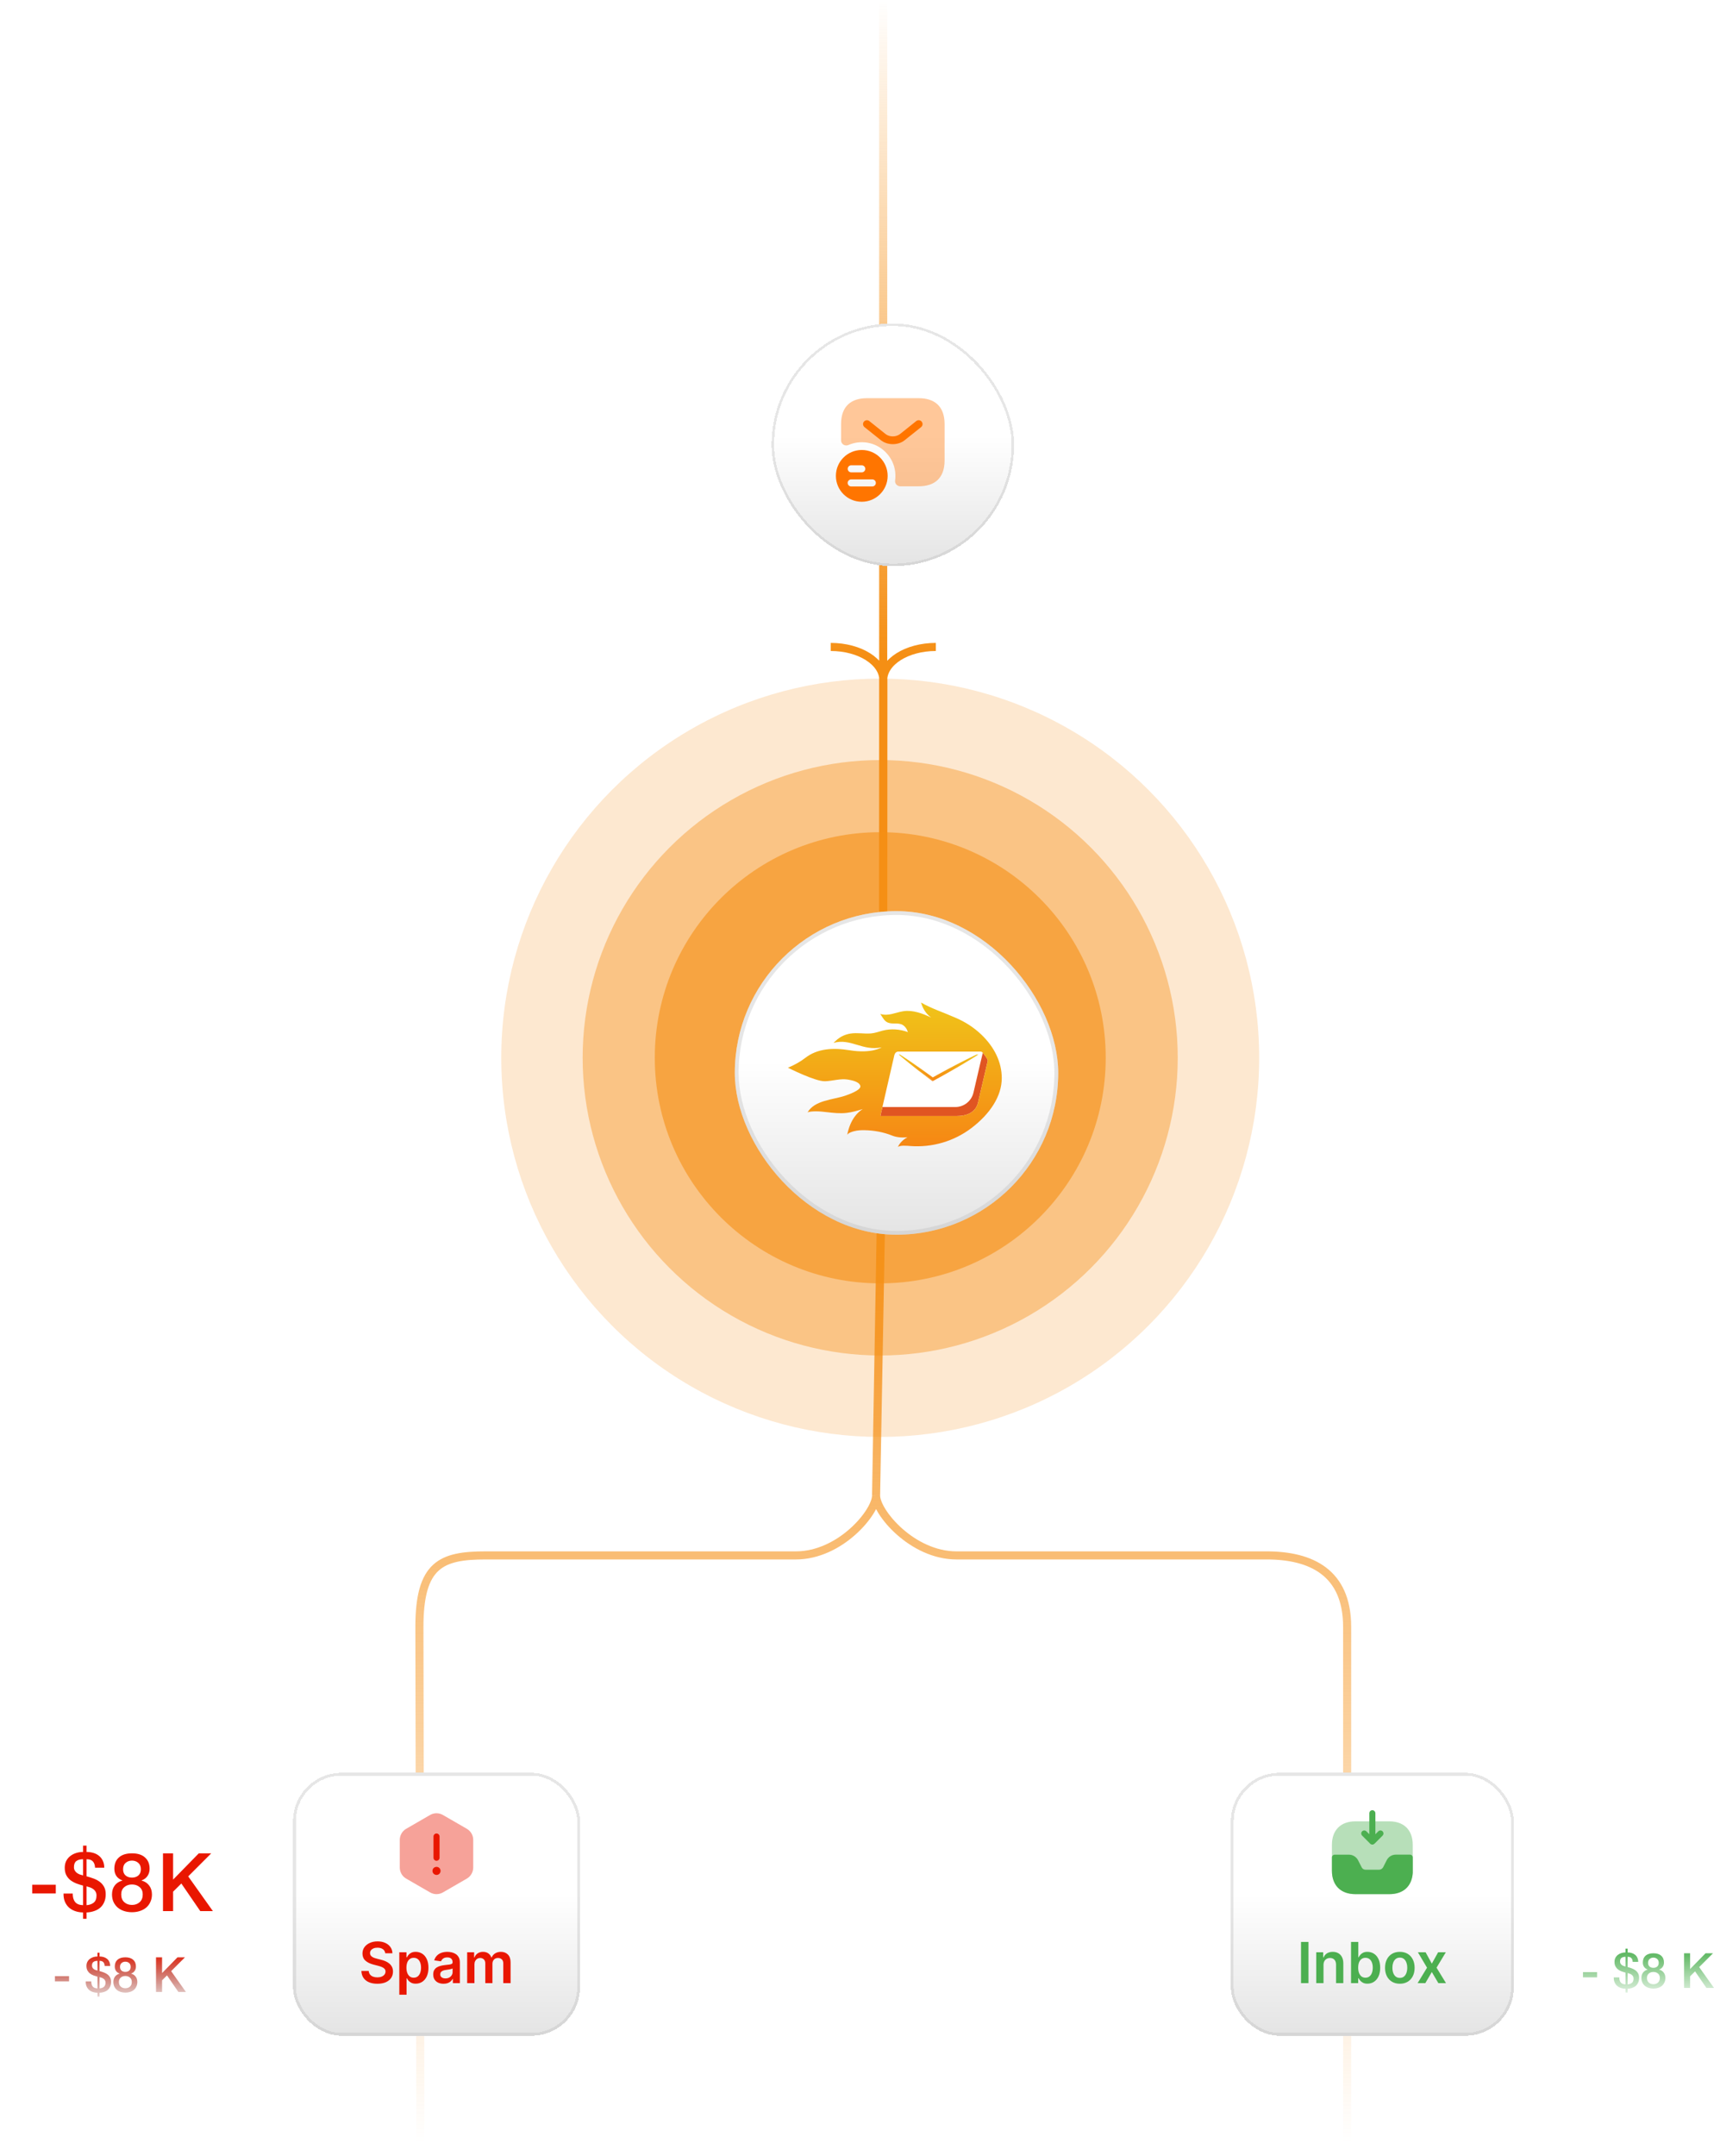 <svg width="424" height="533" viewBox="0 0 424 533" fill="none" xmlns="http://www.w3.org/2000/svg">
<path d="M231.5 159.952C224.309 159.952 218.48 163.634 218.48 168.177L218.44 271.139M205.5 159.952C212.691 159.952 218.52 163.634 218.52 168.177L218.48 271.139M218.48 0L218.48 270.682" stroke="url(#paint0_linear_8887_6846)" stroke-width="2"/>
<path d="M333.25 529.76V402.258C333.25 388.758 324.334 384.564 313.335 384.564L236.635 384.564C225.636 384.564 216.719 373.882 216.719 369.758M216.719 369.758L218.438 271.139M216.719 369.758L218.5 271.139M216.719 369.758C216.719 373.882 207.865 384.564 196.866 384.564L120.165 384.564C109.166 384.564 103.75 386.758 103.75 402.258L104 532.258" stroke="url(#paint1_linear_8887_6846)" stroke-width="2"/>
<g style="mix-blend-mode:multiply">
<circle cx="217.744" cy="261.526" r="93.744" fill="#F58F14" fill-opacity="0.2"/>
</g>
<g style="mix-blend-mode:multiply">
<circle cx="217.738" cy="261.527" r="73.605" fill="#F58F14" fill-opacity="0.4"/>
</g>
<g style="mix-blend-mode:multiply">
<circle cx="217.753" cy="261.526" r="55.776" fill="#F58F14" fill-opacity="0.6"/>
</g>
<g filter="url(#filter0_d_8887_6846)">
<rect x="178.008" y="221.508" width="80" height="80" rx="40" fill="url(#paint2_linear_8887_6846)"/>
<rect x="178.478" y="221.978" width="79.059" height="79.059" rx="39.529" stroke="#C2C2C2" stroke-opacity="0.4" stroke-width="0.941"/>
<ellipse cx="226.34" cy="263.863" rx="16.528" ry="12.363" fill="white"/>
<path d="M225.562 262.539L226.711 263.406L226.917 263.562L227.065 263.482L225.86 262.615L224.489 261.643C224.154 261.409 223.819 261.175 223.484 260.941L224.419 261.665L225.562 262.539Z" fill="url(#paint3_linear_8887_6846)"/>
<path d="M218.799 257.169C218.982 257.324 219.166 257.48 219.351 257.633C219.535 257.786 219.72 257.94 219.906 258.092L220.464 258.548L221.023 259.001C221.398 259.302 221.772 259.603 222.149 259.9C222.524 260.199 222.903 260.494 223.28 260.79L223.483 260.948C223.818 261.181 224.153 261.416 224.487 261.649L225.859 262.622L227.064 263.488L227.147 263.442C227.666 263.157 228.187 262.876 228.704 262.588L229.481 262.157C229.74 262.014 229.997 261.867 230.255 261.723L231.029 261.286L231.8 260.846L232.57 260.403L233.338 259.957L234.104 259.507L234.868 259.053C235.123 258.902 235.376 258.748 235.63 258.596L236.389 258.134L237.147 257.668L237.9 257.196L238.266 256.963H237.812L237.78 256.978L236.979 257.364L236.18 257.755L235.384 258.15C235.119 258.283 234.854 258.414 234.59 258.55L233.799 258.953L233.01 259.36L232.222 259.772L231.436 260.186L230.652 260.602L229.87 261.023C229.61 261.164 229.348 261.303 229.089 261.446L228.31 261.872C227.865 262.114 227.424 262.361 226.981 262.607L226.03 261.914L224.861 261.074L223.687 260.241C223.293 259.966 222.902 259.689 222.507 259.417C222.113 259.143 221.716 258.872 221.32 258.602L220.723 258.198L220.125 257.797C219.926 257.663 219.725 257.531 219.524 257.399C219.324 257.266 219.122 257.136 218.92 257.005C218.899 256.991 218.878 256.977 218.856 256.963H218.555C218.636 257.032 218.717 257.1 218.799 257.169Z" fill="url(#paint4_linear_8887_6846)"/>
<path d="M239.357 256.539L238.76 259.011L238.618 259.622L237.045 266.374C236.558 268.462 234.696 269.94 232.552 269.94H214.526L214.016 272.16H232.934C235.439 272.16 237.613 271.254 238.182 268.815L240.594 258.474C240.544 257.893 239.357 256.539 239.357 256.539Z" fill="#E05522"/>
<path d="M214.012 272.163L214.523 269.943L214.868 268.441L217.508 256.961H217.544C217.644 256.532 218.027 256.228 218.467 256.228H238.791C239.022 256.228 239.235 256.35 239.352 256.549L239.354 256.541C239.354 256.541 240.541 257.895 240.591 258.476L240.097 260.594L240.155 260.738C240.122 260.69 240.101 260.643 240.096 260.596L238.179 268.817C237.912 269.961 237.293 270.767 236.452 271.302C236.396 271.337 236.339 271.371 236.281 271.405C235.875 271.637 235.423 271.811 234.937 271.934C234.314 272.091 233.635 272.163 232.931 272.163H214.012ZM244.047 262.786C244.047 258.786 242.179 255.078 238.994 252.029C237.144 250.26 234.969 248.866 232.613 247.865C232.485 247.811 232.356 247.755 232.228 247.699C229.489 246.495 226.678 245.597 224.064 244.099C224.684 246.188 225.735 247.19 226.584 247.818C224.522 246.831 222.053 245.892 219.723 246.245C217.686 246.554 216.113 247.529 213.994 246.927C213.994 246.927 214.684 248.016 214.88 248.264C215.162 248.618 215.462 248.891 215.885 249.064C217.081 249.554 218.506 248.963 219.621 249.699C220.029 249.968 220.347 250.357 220.576 250.786C220.605 250.839 220.8 251.405 220.836 251.412C218.852 250.681 216.638 250.521 214.584 251.049C213.589 251.305 212.7 251.664 211.658 251.742C209.957 251.871 208.271 251.504 206.578 251.781C205.839 251.902 205.124 252.134 204.462 252.487C204.086 252.687 203.731 252.924 203.396 253.188C203.145 253.384 202.425 254.082 202.425 254.082C206.71 252.868 209.595 256.172 214.323 255.185C214.323 255.185 211.896 256.787 206.478 255.909C202.421 255.253 198.485 255.402 195.391 257.827C194.325 258.664 192.797 259.538 191.156 260.221C191.156 260.221 197.896 263.645 200.337 263.564C202.228 263.501 204.181 262.832 206.037 263.159C206.892 263.31 208.796 263.661 209.062 264.711C209.334 265.784 205.93 266.924 205.303 267.14C202.386 268.141 197.71 268.223 195.998 271.294C196.334 271.008 197.786 271.003 198.133 271.003C199.006 271.005 199.879 271.1 200.744 271.203C202.361 271.394 204.026 271.577 205.653 271.392C207.013 271.238 208.356 270.836 209.668 270.438C208.518 271.12 206.581 272.896 205.81 276.821C206.078 276.312 207.12 276.02 207.477 275.924C208.332 275.694 209.236 275.65 210.116 275.666C212.39 275.706 214.769 276.128 216.882 276.984C217.974 277.426 219.31 277.567 220.723 277.402C219.746 277.94 218.828 278.723 218.322 279.863C218.737 279.325 220.817 279.536 221.301 279.573C221.328 279.575 221.354 279.577 221.381 279.579C226.809 279.996 232.214 278.426 236.55 275.132C241.039 271.721 244.047 267.343 244.047 262.786Z" fill="url(#paint5_linear_8887_6846)"/>
</g>
<g filter="url(#filter1_d_8887_6846)">
<rect x="188.367" y="77.481" width="60" height="60" rx="30" fill="url(#paint6_linear_8887_6846)" shape-rendering="crispEdges"/>
<rect x="188.679" y="77.793" width="59.376" height="59.376" rx="29.688" stroke="#C2C2C2" stroke-opacity="0.4" stroke-width="0.624" shape-rendering="crispEdges"/>
<path d="M210.684 108.758C207.15 108.758 204.281 111.613 204.281 115.16C204.281 118.707 207.15 121.563 210.684 121.563C214.218 121.563 217.086 118.694 217.086 115.16C217.086 111.626 214.231 108.758 210.684 108.758ZM208.071 112.548H210.684C211.17 112.548 211.554 112.945 211.554 113.419C211.554 113.893 211.157 114.29 210.684 114.29H208.071C207.585 114.29 207.201 113.893 207.201 113.419C207.201 112.945 207.585 112.548 208.071 112.548ZM213.296 117.772H208.059C207.572 117.772 207.188 117.375 207.188 116.902C207.188 116.428 207.585 116.031 208.059 116.031H213.296C213.782 116.031 214.167 116.428 214.167 116.902C214.167 117.375 213.782 117.772 213.296 117.772Z" fill="#FF7500"/>
<path opacity="0.4" d="M224.77 95.953H211.965C208.123 95.953 205.562 97.874 205.562 102.356V106.376C205.562 107.311 206.523 107.9 207.381 107.529C208.789 106.914 210.39 106.684 212.067 106.953C215.422 107.503 218.162 110.154 218.841 113.483C219.033 114.456 219.059 115.404 218.931 116.313C218.828 117.068 219.443 117.734 220.198 117.734H224.77C228.611 117.734 231.172 115.813 231.172 111.332V102.368C231.172 97.874 228.611 95.953 224.77 95.953Z" fill="#FF7500"/>
<path d="M218.362 107.318C217.287 107.318 216.198 106.985 215.366 106.306L211.358 103.105C210.948 102.772 210.872 102.17 211.204 101.761C211.537 101.351 212.139 101.274 212.549 101.607L216.557 104.808C217.53 105.589 219.182 105.589 220.155 104.808L224.163 101.607C224.573 101.274 225.187 101.338 225.507 101.761C225.84 102.17 225.776 102.785 225.354 103.105L221.346 106.306C220.526 106.985 219.438 107.318 218.362 107.318Z" fill="#FF7500"/>
</g>
<g filter="url(#filter2_d_8887_6846)">
<rect x="69.672" y="435.5" width="71" height="65" rx="12" fill="url(#paint7_linear_8887_6846)" shape-rendering="crispEdges"/>
<rect x="70.023" y="435.851" width="70.297" height="64.297" rx="11.649" stroke="#C2C2C2" stroke-opacity="0.4" stroke-width="0.703" shape-rendering="crispEdges"/>
<path opacity="0.4" d="M114.252 452.08V458.92C114.252 460.04 113.652 461.08 112.682 461.65L106.742 465.08C105.772 465.64 104.572 465.64 103.592 465.08L97.652 461.65C96.682 461.09 96.082 460.05 96.082 458.92V452.08C96.082 450.96 96.682 449.92 97.652 449.35L103.592 445.92C104.562 445.36 105.762 445.36 106.742 445.92L112.682 449.35C113.652 449.92 114.252 450.95 114.252 452.08Z" fill="#E91700"/>
<path d="M105.172 457.25C104.762 457.25 104.422 456.91 104.422 456.5V451.25C104.422 450.84 104.762 450.5 105.172 450.5C105.582 450.5 105.922 450.84 105.922 451.25V456.5C105.922 456.91 105.582 457.25 105.172 457.25Z" fill="#E91700"/>
<path d="M105.172 460.749C105.042 460.749 104.912 460.719 104.792 460.669C104.662 460.619 104.562 460.549 104.462 460.459C104.372 460.359 104.302 460.249 104.242 460.129C104.192 460.009 104.172 459.879 104.172 459.749C104.172 459.489 104.272 459.229 104.462 459.039C104.562 458.949 104.662 458.879 104.792 458.829C105.162 458.669 105.602 458.759 105.882 459.039C105.972 459.139 106.042 459.239 106.092 459.369C106.142 459.489 106.172 459.619 106.172 459.749C106.172 459.879 106.142 460.009 106.092 460.129C106.042 460.249 105.972 460.359 105.882 460.459C105.692 460.649 105.442 460.749 105.172 460.749Z" fill="#E91700"/>
<path d="M92.487 480.117C92.441 479.683 92.245 479.345 91.9 479.103C91.559 478.861 91.115 478.74 90.568 478.74C90.183 478.74 89.854 478.798 89.579 478.914C89.303 479.03 89.093 479.187 88.947 479.386C88.801 479.585 88.727 479.812 88.723 480.067C88.723 480.28 88.771 480.464 88.868 480.619C88.967 480.775 89.101 480.908 89.27 481.017C89.439 481.123 89.626 481.213 89.832 481.286C90.037 481.358 90.245 481.42 90.454 481.469L91.408 481.708C91.793 481.798 92.162 481.919 92.517 482.071C92.875 482.223 93.195 482.416 93.476 482.648C93.761 482.88 93.987 483.16 94.152 483.488C94.318 483.816 94.401 484.201 94.401 484.641C94.401 485.238 94.249 485.763 93.944 486.217C93.639 486.668 93.198 487.021 92.621 487.276C92.048 487.528 91.353 487.654 90.538 487.654C89.746 487.654 89.058 487.531 88.475 487.286C87.895 487.041 87.441 486.683 87.113 486.212C86.788 485.742 86.612 485.168 86.586 484.492H88.4C88.427 484.847 88.536 485.142 88.728 485.377C88.921 485.612 89.171 485.788 89.479 485.904C89.791 486.02 90.139 486.078 90.523 486.078C90.924 486.078 91.275 486.018 91.577 485.899C91.882 485.777 92.121 485.607 92.293 485.392C92.465 485.173 92.553 484.918 92.556 484.626C92.553 484.361 92.475 484.143 92.323 483.97C92.17 483.795 91.957 483.649 91.681 483.533C91.41 483.413 91.091 483.307 90.727 483.214L89.569 482.916C88.73 482.701 88.067 482.374 87.58 481.937C87.096 481.496 86.854 480.911 86.854 480.182C86.854 479.582 87.016 479.057 87.341 478.606C87.669 478.155 88.115 477.805 88.679 477.557C89.242 477.305 89.88 477.179 90.593 477.179C91.315 477.179 91.948 477.305 92.492 477.557C93.039 477.805 93.468 478.152 93.779 478.596C94.091 479.037 94.252 479.544 94.262 480.117H92.487ZM95.966 490.364V479.864H97.736V481.126H97.84C97.933 480.941 98.064 480.744 98.233 480.535C98.402 480.323 98.63 480.142 98.919 479.993C99.207 479.84 99.575 479.764 100.023 479.764C100.613 479.764 101.144 479.915 101.618 480.217C102.096 480.515 102.474 480.957 102.752 481.544C103.034 482.127 103.175 482.843 103.175 483.692C103.175 484.53 103.037 485.243 102.762 485.83C102.487 486.416 102.112 486.864 101.638 487.172C101.164 487.48 100.627 487.634 100.028 487.634C99.59 487.634 99.227 487.561 98.939 487.415C98.65 487.27 98.418 487.094 98.243 486.888C98.07 486.68 97.936 486.482 97.84 486.297H97.765V490.364H95.966ZM97.731 483.682C97.731 484.176 97.8 484.608 97.939 484.979C98.082 485.351 98.286 485.641 98.551 485.849C98.819 486.055 99.144 486.158 99.525 486.158C99.923 486.158 100.256 486.052 100.525 485.839C100.793 485.624 100.995 485.331 101.131 484.96C101.27 484.585 101.34 484.159 101.34 483.682C101.34 483.208 101.272 482.787 101.136 482.419C101 482.051 100.798 481.763 100.53 481.554C100.261 481.345 99.926 481.241 99.525 481.241C99.141 481.241 98.814 481.342 98.546 481.544C98.278 481.746 98.074 482.03 97.934 482.394C97.799 482.759 97.731 483.188 97.731 483.682ZM106.913 487.654C106.429 487.654 105.993 487.568 105.606 487.396C105.221 487.22 104.916 486.961 104.691 486.62C104.469 486.279 104.358 485.858 104.358 485.357C104.358 484.926 104.437 484.57 104.596 484.288C104.756 484.007 104.973 483.781 105.248 483.612C105.523 483.443 105.833 483.316 106.177 483.229C106.525 483.14 106.885 483.075 107.256 483.036C107.704 482.989 108.067 482.948 108.345 482.911C108.623 482.871 108.826 482.812 108.952 482.732C109.081 482.649 109.145 482.522 109.145 482.349V482.32C109.145 481.945 109.034 481.655 108.812 481.45C108.59 481.244 108.27 481.141 107.853 481.141C107.412 481.141 107.062 481.237 106.804 481.43C106.549 481.622 106.376 481.849 106.287 482.111L104.606 481.872C104.739 481.408 104.958 481.02 105.263 480.709C105.568 480.394 105.94 480.159 106.381 480.003C106.822 479.844 107.309 479.764 107.843 479.764C108.211 479.764 108.577 479.807 108.942 479.893C109.306 479.98 109.639 480.122 109.941 480.321C110.242 480.517 110.484 480.783 110.667 481.121C110.852 481.46 110.945 481.882 110.945 482.389V487.5H109.215V486.451H109.155C109.046 486.663 108.892 486.862 108.693 487.048C108.497 487.23 108.251 487.377 107.952 487.49C107.657 487.599 107.311 487.654 106.913 487.654ZM107.381 486.332C107.742 486.332 108.055 486.26 108.32 486.118C108.585 485.972 108.789 485.78 108.932 485.541C109.077 485.303 109.15 485.042 109.15 484.761V483.861C109.094 483.907 108.998 483.95 108.862 483.99C108.729 484.03 108.58 484.065 108.415 484.094C108.249 484.124 108.085 484.151 107.922 484.174C107.76 484.197 107.619 484.217 107.5 484.234C107.231 484.27 106.991 484.33 106.779 484.413C106.567 484.496 106.399 484.612 106.277 484.761C106.154 484.906 106.093 485.095 106.093 485.327C106.093 485.659 106.214 485.909 106.456 486.078C106.698 486.247 107.006 486.332 107.381 486.332ZM112.755 487.5V479.864H114.475V481.161H114.564C114.724 480.724 114.987 480.382 115.355 480.137C115.723 479.888 116.162 479.764 116.672 479.764C117.189 479.764 117.625 479.89 117.98 480.142C118.338 480.391 118.59 480.73 118.736 481.161H118.815C118.984 480.737 119.269 480.399 119.67 480.147C120.075 479.892 120.554 479.764 121.107 479.764C121.81 479.764 122.383 479.986 122.827 480.43C123.271 480.875 123.493 481.522 123.493 482.374V487.5H121.689V482.653C121.689 482.179 121.563 481.832 121.311 481.614C121.059 481.392 120.751 481.281 120.386 481.281C119.952 481.281 119.612 481.416 119.367 481.688C119.125 481.957 119.004 482.306 119.004 482.737V487.5H117.239V482.578C117.239 482.184 117.12 481.869 116.881 481.634C116.646 481.398 116.338 481.281 115.956 481.281C115.698 481.281 115.463 481.347 115.251 481.479C115.038 481.609 114.869 481.793 114.743 482.031C114.617 482.267 114.555 482.542 114.555 482.857V487.5H112.755Z" fill="#E91700"/>
</g>
<g filter="url(#filter3_d_8887_6846)">
<rect x="301.672" y="435.5" width="70" height="65" rx="12" fill="url(#paint8_linear_8887_6846)" shape-rendering="crispEdges"/>
<rect x="302.023" y="435.851" width="69.297" height="64.297" rx="11.649" stroke="#C2C2C2" stroke-opacity="0.4" stroke-width="0.703" shape-rendering="crispEdges"/>
<path opacity="0.4" d="M340.862 447.5H332.482C328.842 447.5 326.672 449.67 326.672 453.31V459.68C326.672 463.33 328.842 465.5 332.482 465.5H340.852C344.492 465.5 346.662 463.33 346.662 459.69V453.31C346.672 449.67 344.502 447.5 340.862 447.5Z" fill="#4CAF50"/>
<path d="M345.972 455.73H342.492C341.512 455.73 340.642 456.27 340.202 457.15L339.362 458.81C339.162 459.21 338.762 459.46 338.322 459.46H335.042C334.732 459.46 334.292 459.39 334.002 458.81L333.162 457.16C332.722 456.29 331.842 455.74 330.872 455.74H327.372C326.982 455.74 326.672 456.05 326.672 456.44V459.7C326.672 463.33 328.852 465.5 332.492 465.5H340.872C344.302 465.5 346.412 463.62 346.672 460.28V456.43C346.672 456.05 346.362 455.73 345.972 455.73Z" fill="#4CAF50"/>
<path d="M339.203 449.97C338.913 449.68 338.433 449.68 338.143 449.97L337.423 450.69V445.5C337.423 445.09 337.083 444.75 336.673 444.75C336.263 444.75 335.923 445.09 335.923 445.5V450.69L335.203 449.97C334.913 449.68 334.433 449.68 334.143 449.97C333.853 450.26 333.853 450.74 334.143 451.03L336.143 453.03C336.153 453.04 336.163 453.04 336.163 453.05C336.223 453.11 336.303 453.16 336.383 453.2C336.483 453.23 336.573 453.25 336.673 453.25C336.773 453.25 336.863 453.23 336.953 453.19C337.043 453.15 337.123 453.1 337.203 453.03L339.203 451.03C339.493 450.74 339.493 450.26 339.203 449.97Z" fill="#4CAF50"/>
<path d="M320.872 477.318V487.5H319.028V477.318H320.872ZM324.59 483.026V487.5H322.79V479.864H324.51V481.161H324.6C324.775 480.734 325.055 480.394 325.44 480.142C325.828 479.89 326.307 479.764 326.877 479.764C327.404 479.764 327.863 479.877 328.254 480.102C328.648 480.328 328.953 480.654 329.169 481.082C329.387 481.509 329.495 482.028 329.492 482.638V487.5H327.692V482.916C327.692 482.406 327.559 482.006 327.294 481.718C327.032 481.43 326.669 481.286 326.205 481.286C325.891 481.286 325.61 481.355 325.365 481.494C325.123 481.63 324.933 481.827 324.794 482.086C324.658 482.344 324.59 482.658 324.59 483.026ZM331.401 487.5V477.318H333.2V481.126H333.275C333.368 480.941 333.499 480.744 333.668 480.535C333.837 480.323 334.066 480.142 334.354 479.993C334.642 479.84 335.01 479.764 335.458 479.764C336.048 479.764 336.579 479.915 337.053 480.217C337.531 480.515 337.909 480.957 338.187 481.544C338.469 482.127 338.61 482.843 338.61 483.692C338.61 484.53 338.472 485.243 338.197 485.83C337.922 486.416 337.547 486.864 337.073 487.172C336.599 487.48 336.062 487.634 335.463 487.634C335.025 487.634 334.662 487.561 334.374 487.415C334.085 487.27 333.853 487.094 333.678 486.888C333.505 486.68 333.371 486.482 333.275 486.297H333.171V487.5H331.401ZM333.166 483.682C333.166 484.176 333.235 484.608 333.374 484.979C333.517 485.351 333.721 485.641 333.986 485.849C334.254 486.055 334.579 486.158 334.96 486.158C335.358 486.158 335.691 486.052 335.96 485.839C336.228 485.624 336.43 485.331 336.566 484.96C336.705 484.585 336.775 484.159 336.775 483.682C336.775 483.208 336.707 482.787 336.571 482.419C336.435 482.051 336.233 481.763 335.965 481.554C335.696 481.345 335.361 481.241 334.96 481.241C334.576 481.241 334.249 481.342 333.981 481.544C333.713 481.746 333.509 482.03 333.369 482.394C333.234 482.759 333.166 483.188 333.166 483.682ZM343.471 487.649C342.725 487.649 342.078 487.485 341.532 487.157C340.985 486.829 340.56 486.37 340.259 485.78C339.961 485.19 339.811 484.5 339.811 483.712C339.811 482.923 339.961 482.232 340.259 481.638C340.56 481.045 340.985 480.585 341.532 480.256C342.078 479.928 342.725 479.764 343.471 479.764C344.216 479.764 344.863 479.928 345.409 480.256C345.956 480.585 346.379 481.045 346.677 481.638C346.979 482.232 347.13 482.923 347.13 483.712C347.13 484.5 346.979 485.19 346.677 485.78C346.379 486.37 345.956 486.829 345.409 487.157C344.863 487.485 344.216 487.649 343.471 487.649ZM343.48 486.207C343.885 486.207 344.223 486.096 344.495 485.874C344.766 485.649 344.969 485.347 345.101 484.969C345.237 484.592 345.305 484.171 345.305 483.707C345.305 483.239 345.237 482.817 345.101 482.439C344.969 482.058 344.766 481.754 344.495 481.529C344.223 481.304 343.885 481.191 343.48 481.191C343.066 481.191 342.721 481.304 342.446 481.529C342.175 481.754 341.971 482.058 341.835 482.439C341.702 482.817 341.636 483.239 341.636 483.707C341.636 484.171 341.702 484.592 341.835 484.969C341.971 485.347 342.175 485.649 342.446 485.874C342.721 486.096 343.066 486.207 343.48 486.207ZM349.842 479.864L351.383 482.683L352.949 479.864H354.853L352.551 483.682L354.893 487.5H352.999L351.383 484.751L349.782 487.5H347.873L350.2 483.682L347.933 479.864H349.842Z" fill="#4CAF50"/>
</g>
<path d="M7.98 465.98H13.8V468.14H7.98V465.98ZM20.553 459.68C19.833 459.68 19.273 459.833 18.873 460.14C18.487 460.433 18.293 460.933 18.293 461.64C18.293 461.96 18.36 462.233 18.493 462.46C18.627 462.687 18.793 462.88 18.993 463.04C19.207 463.2 19.447 463.333 19.713 463.44C19.993 463.533 20.273 463.613 20.553 463.68V459.68ZM17.993 468.16C17.98 469.04 18.173 469.733 18.573 470.24C18.973 470.747 19.633 471.013 20.553 471.04V466.2C20.007 466.053 19.46 465.88 18.913 465.68C18.38 465.467 17.893 465.2 17.453 464.88C17.027 464.547 16.68 464.133 16.413 463.64C16.147 463.147 16.013 462.533 16.013 461.8C16.013 461.16 16.133 460.6 16.373 460.12C16.627 459.627 16.96 459.22 17.373 458.9C17.8 458.567 18.287 458.313 18.833 458.14C19.38 457.967 19.953 457.88 20.553 457.88V456.32H21.413V457.88C22.013 457.88 22.58 457.96 23.113 458.12C23.647 458.28 24.107 458.52 24.493 458.84C24.893 459.16 25.207 459.567 25.433 460.06C25.673 460.553 25.793 461.127 25.793 461.78H23.513C23.487 461.1 23.307 460.58 22.973 460.22C22.653 459.86 22.133 459.68 21.413 459.68V463.9C22.013 464.06 22.6 464.247 23.173 464.46C23.747 464.673 24.253 464.947 24.693 465.28C25.133 465.613 25.487 466.027 25.753 466.52C26.02 467.013 26.153 467.62 26.153 468.34C26.153 469.087 26.027 469.74 25.773 470.3C25.533 470.847 25.2 471.307 24.773 471.68C24.347 472.04 23.847 472.313 23.273 472.5C22.7 472.7 22.08 472.813 21.413 472.84V474.4H20.553V472.84C19.833 472.827 19.173 472.713 18.573 472.5C17.973 472.287 17.46 471.987 17.033 471.6C16.607 471.2 16.273 470.713 16.033 470.14C15.807 469.567 15.7 468.907 15.713 468.16H17.993ZM21.413 471.04C22.133 470.987 22.72 470.78 23.173 470.42C23.64 470.047 23.873 469.46 23.873 468.66C23.873 468.287 23.8 467.973 23.653 467.72C23.52 467.467 23.333 467.253 23.093 467.08C22.867 466.907 22.607 466.767 22.313 466.66C22.02 466.553 21.72 466.46 21.413 466.38V471.04ZM32.647 460.02C32.033 460.02 31.513 460.207 31.087 460.58C30.66 460.94 30.447 461.467 30.447 462.16C30.447 462.827 30.653 463.34 31.067 463.7C31.48 464.047 32.007 464.22 32.647 464.22C33.287 464.22 33.813 464.047 34.227 463.7C34.64 463.34 34.847 462.827 34.847 462.16C34.847 461.467 34.633 460.94 34.207 460.58C33.78 460.207 33.26 460.02 32.647 460.02ZM32.647 472.78C31.94 472.78 31.28 472.68 30.667 472.48C30.067 472.28 29.547 471.993 29.107 471.62C28.667 471.233 28.32 470.767 28.067 470.22C27.827 469.673 27.707 469.06 27.707 468.38C27.707 467.5 27.933 466.76 28.387 466.16C28.853 465.56 29.48 465.16 30.267 464.96V464.92C29.627 464.68 29.133 464.313 28.787 463.82C28.453 463.313 28.287 462.72 28.287 462.04C28.287 460.84 28.66 459.907 29.407 459.24C30.167 458.56 31.247 458.22 32.647 458.22C34.047 458.22 35.12 458.56 35.867 459.24C36.627 459.907 37.007 460.84 37.007 462.04C37.007 462.72 36.833 463.313 36.487 463.82C36.153 464.313 35.667 464.68 35.027 464.92V464.96C35.813 465.16 36.433 465.56 36.887 466.16C37.353 466.76 37.587 467.5 37.587 468.38C37.587 469.06 37.46 469.673 37.207 470.22C36.967 470.767 36.627 471.233 36.187 471.62C35.747 471.993 35.22 472.28 34.607 472.48C34.007 472.68 33.353 472.78 32.647 472.78ZM32.647 470.98C33.407 470.98 34.04 470.753 34.547 470.3C35.053 469.847 35.307 469.207 35.307 468.38C35.307 467.607 35.053 467.007 34.547 466.58C34.04 466.14 33.407 465.92 32.647 465.92C31.887 465.92 31.253 466.14 30.747 466.58C30.24 467.007 29.987 467.607 29.987 468.38C29.987 469.207 30.24 469.847 30.747 470.3C31.253 470.753 31.887 470.98 32.647 470.98ZM40.32 458.22H42.82V464.72L49.18 458.22H52.26L46.56 463.92L52.66 472.5H49.54L44.86 465.68L42.82 467.7V472.5H40.32V458.22Z" fill="#E91700"/>
<path d="M13.588 488.588H17.08V489.884H13.588V488.588ZM24.112 484.808C23.68 484.808 23.344 484.9 23.104 485.084C22.872 485.26 22.756 485.56 22.756 485.984C22.756 486.176 22.796 486.34 22.876 486.476C22.956 486.612 23.056 486.728 23.176 486.824C23.304 486.92 23.448 487 23.608 487.064C23.776 487.12 23.944 487.168 24.112 487.208V484.808ZM22.576 489.896C22.568 490.424 22.684 490.84 22.924 491.144C23.164 491.448 23.56 491.608 24.112 491.624V488.72C23.784 488.632 23.456 488.528 23.128 488.408C22.808 488.28 22.516 488.12 22.252 487.928C21.996 487.728 21.788 487.48 21.628 487.184C21.468 486.888 21.388 486.52 21.388 486.08C21.388 485.696 21.46 485.36 21.604 485.072C21.756 484.776 21.956 484.532 22.204 484.34C22.46 484.14 22.752 483.988 23.08 483.884C23.408 483.78 23.752 483.728 24.112 483.728V482.792H24.628V483.728C24.988 483.728 25.328 483.776 25.648 483.872C25.968 483.968 26.244 484.112 26.476 484.304C26.716 484.496 26.904 484.74 27.04 485.036C27.184 485.332 27.256 485.676 27.256 486.068H25.888C25.872 485.66 25.764 485.348 25.564 485.132C25.372 484.916 25.06 484.808 24.628 484.808V487.34C24.988 487.436 25.34 487.548 25.684 487.676C26.028 487.804 26.332 487.968 26.596 488.168C26.86 488.368 27.072 488.616 27.232 488.912C27.392 489.208 27.472 489.572 27.472 490.004C27.472 490.452 27.396 490.844 27.244 491.18C27.1 491.508 26.9 491.784 26.644 492.008C26.388 492.224 26.088 492.388 25.744 492.5C25.4 492.62 25.028 492.688 24.628 492.704V493.64H24.112V492.704C23.68 492.696 23.284 492.628 22.924 492.5C22.564 492.372 22.256 492.192 22 491.96C21.744 491.72 21.544 491.428 21.4 491.084C21.264 490.74 21.2 490.344 21.208 489.896H22.576ZM24.628 491.624C25.06 491.592 25.412 491.468 25.684 491.252C25.964 491.028 26.104 490.676 26.104 490.196C26.104 489.972 26.06 489.784 25.972 489.632C25.892 489.48 25.78 489.352 25.636 489.248C25.5 489.144 25.344 489.06 25.168 488.996C24.992 488.932 24.812 488.876 24.628 488.828V491.624ZM31.008 485.012C30.64 485.012 30.328 485.124 30.072 485.348C29.816 485.564 29.688 485.88 29.688 486.296C29.688 486.696 29.812 487.004 30.06 487.22C30.308 487.428 30.624 487.532 31.008 487.532C31.392 487.532 31.708 487.428 31.956 487.22C32.204 487.004 32.328 486.696 32.328 486.296C32.328 485.88 32.2 485.564 31.944 485.348C31.688 485.124 31.376 485.012 31.008 485.012ZM31.008 492.668C30.584 492.668 30.188 492.608 29.82 492.488C29.46 492.368 29.148 492.196 28.884 491.972C28.62 491.74 28.412 491.46 28.26 491.132C28.116 490.804 28.044 490.436 28.044 490.028C28.044 489.5 28.18 489.056 28.452 488.696C28.732 488.336 29.108 488.096 29.58 487.976V487.952C29.196 487.808 28.9 487.588 28.692 487.292C28.492 486.988 28.392 486.632 28.392 486.224C28.392 485.504 28.616 484.944 29.064 484.544C29.52 484.136 30.168 483.932 31.008 483.932C31.848 483.932 32.492 484.136 32.94 484.544C33.396 484.944 33.624 485.504 33.624 486.224C33.624 486.632 33.52 486.988 33.312 487.292C33.112 487.588 32.82 487.808 32.436 487.952V487.976C32.908 488.096 33.28 488.336 33.552 488.696C33.832 489.056 33.972 489.5 33.972 490.028C33.972 490.436 33.896 490.804 33.744 491.132C33.6 491.46 33.396 491.74 33.132 491.972C32.868 492.196 32.552 492.368 32.184 492.488C31.824 492.608 31.432 492.668 31.008 492.668ZM31.008 491.588C31.464 491.588 31.844 491.452 32.148 491.18C32.452 490.908 32.604 490.524 32.604 490.028C32.604 489.564 32.452 489.204 32.148 488.948C31.844 488.684 31.464 488.552 31.008 488.552C30.552 488.552 30.172 488.684 29.868 488.948C29.564 489.204 29.412 489.564 29.412 490.028C29.412 490.524 29.564 490.908 29.868 491.18C30.172 491.452 30.552 491.588 31.008 491.588ZM38.592 483.932H40.092V487.832L43.908 483.932H45.756L42.336 487.352L45.996 492.5H44.124L41.316 488.408L40.092 489.62V492.5H38.592V483.932Z" fill="url(#paint9_linear_8887_6846)"/>
<path d="M391.588 487.588H395.08V488.884H391.588V487.588ZM402.112 483.808C401.68 483.808 401.344 483.9 401.104 484.084C400.872 484.26 400.756 484.56 400.756 484.984C400.756 485.176 400.796 485.34 400.876 485.476C400.956 485.612 401.056 485.728 401.176 485.824C401.304 485.92 401.448 486 401.608 486.064C401.776 486.12 401.944 486.168 402.112 486.208V483.808ZM400.576 488.896C400.568 489.424 400.684 489.84 400.924 490.144C401.164 490.448 401.56 490.608 402.112 490.624V487.72C401.784 487.632 401.456 487.528 401.128 487.408C400.808 487.28 400.516 487.12 400.252 486.928C399.996 486.728 399.788 486.48 399.628 486.184C399.468 485.888 399.388 485.52 399.388 485.08C399.388 484.696 399.46 484.36 399.604 484.072C399.756 483.776 399.956 483.532 400.204 483.34C400.46 483.14 400.752 482.988 401.08 482.884C401.408 482.78 401.752 482.728 402.112 482.728V481.792H402.628V482.728C402.988 482.728 403.328 482.776 403.648 482.872C403.968 482.968 404.244 483.112 404.476 483.304C404.716 483.496 404.904 483.74 405.04 484.036C405.184 484.332 405.256 484.676 405.256 485.068H403.888C403.872 484.66 403.764 484.348 403.564 484.132C403.372 483.916 403.06 483.808 402.628 483.808V486.34C402.988 486.436 403.34 486.548 403.684 486.676C404.028 486.804 404.332 486.968 404.596 487.168C404.86 487.368 405.072 487.616 405.232 487.912C405.392 488.208 405.472 488.572 405.472 489.004C405.472 489.452 405.396 489.844 405.244 490.18C405.1 490.508 404.9 490.784 404.644 491.008C404.388 491.224 404.088 491.388 403.744 491.5C403.4 491.62 403.028 491.688 402.628 491.704V492.64H402.112V491.704C401.68 491.696 401.284 491.628 400.924 491.5C400.564 491.372 400.256 491.192 400 490.96C399.744 490.72 399.544 490.428 399.4 490.084C399.264 489.74 399.2 489.344 399.208 488.896H400.576ZM402.628 490.624C403.06 490.592 403.412 490.468 403.684 490.252C403.964 490.028 404.104 489.676 404.104 489.196C404.104 488.972 404.06 488.784 403.972 488.632C403.892 488.48 403.78 488.352 403.636 488.248C403.5 488.144 403.344 488.06 403.168 487.996C402.992 487.932 402.812 487.876 402.628 487.828V490.624ZM409.008 484.012C408.64 484.012 408.328 484.124 408.072 484.348C407.816 484.564 407.688 484.88 407.688 485.296C407.688 485.696 407.812 486.004 408.06 486.22C408.308 486.428 408.624 486.532 409.008 486.532C409.392 486.532 409.708 486.428 409.956 486.22C410.204 486.004 410.328 485.696 410.328 485.296C410.328 484.88 410.2 484.564 409.944 484.348C409.688 484.124 409.376 484.012 409.008 484.012ZM409.008 491.668C408.584 491.668 408.188 491.608 407.82 491.488C407.46 491.368 407.148 491.196 406.884 490.972C406.62 490.74 406.412 490.46 406.26 490.132C406.116 489.804 406.044 489.436 406.044 489.028C406.044 488.5 406.18 488.056 406.452 487.696C406.732 487.336 407.108 487.096 407.58 486.976V486.952C407.196 486.808 406.9 486.588 406.692 486.292C406.492 485.988 406.392 485.632 406.392 485.224C406.392 484.504 406.616 483.944 407.064 483.544C407.52 483.136 408.168 482.932 409.008 482.932C409.848 482.932 410.492 483.136 410.94 483.544C411.396 483.944 411.624 484.504 411.624 485.224C411.624 485.632 411.52 485.988 411.312 486.292C411.112 486.588 410.82 486.808 410.436 486.952V486.976C410.908 487.096 411.28 487.336 411.552 487.696C411.832 488.056 411.972 488.5 411.972 489.028C411.972 489.436 411.896 489.804 411.744 490.132C411.6 490.46 411.396 490.74 411.132 490.972C410.868 491.196 410.552 491.368 410.184 491.488C409.824 491.608 409.432 491.668 409.008 491.668ZM409.008 490.588C409.464 490.588 409.844 490.452 410.148 490.18C410.452 489.908 410.604 489.524 410.604 489.028C410.604 488.564 410.452 488.204 410.148 487.948C409.844 487.684 409.464 487.552 409.008 487.552C408.552 487.552 408.172 487.684 407.868 487.948C407.564 488.204 407.412 488.564 407.412 489.028C407.412 489.524 407.564 489.908 407.868 490.18C408.172 490.452 408.552 490.588 409.008 490.588ZM416.592 482.932H418.092V486.832L421.908 482.932H423.756L420.336 486.352L423.996 491.5H422.124L419.316 487.408L418.092 488.62V491.5H416.592V482.932Z" fill="url(#paint10_linear_8887_6846)"/>
<defs>
<filter id="filter0_d_8887_6846" x="162.949" y="206.449" width="117.647" height="117.647" filterUnits="userSpaceOnUse" color-interpolation-filters="sRGB">
<feFlood flood-opacity="0" result="BackgroundImageFix"/>
<feColorMatrix in="SourceAlpha" type="matrix" values="0 0 0 0 0 0 0 0 0 0 0 0 0 0 0 0 0 0 127 0" result="hardAlpha"/>
<feOffset dx="3.765" dy="3.765"/>
<feGaussianBlur stdDeviation="9.412"/>
<feComposite in2="hardAlpha" operator="out"/>
<feColorMatrix type="matrix" values="0 0 0 0 0 0 0 0 0 0 0 0 0 0 0 0 0 0 0.25 0"/>
<feBlend mode="normal" in2="BackgroundImageFix" result="effect1_dropShadow_8887_6846"/>
<feBlend mode="normal" in="SourceGraphic" in2="effect1_dropShadow_8887_6846" result="shape"/>
</filter>
<filter id="filter1_d_8887_6846" x="178.379" y="67.492" width="84.97" height="84.97" filterUnits="userSpaceOnUse" color-interpolation-filters="sRGB">
<feFlood flood-opacity="0" result="BackgroundImageFix"/>
<feColorMatrix in="SourceAlpha" type="matrix" values="0 0 0 0 0 0 0 0 0 0 0 0 0 0 0 0 0 0 127 0" result="hardAlpha"/>
<feOffset dx="2.497" dy="2.497"/>
<feGaussianBlur stdDeviation="6.243"/>
<feComposite in2="hardAlpha" operator="out"/>
<feColorMatrix type="matrix" values="0 0 0 0 1 0 0 0 0 0.459 0 0 0 0 0 0 0 0 0.25 0"/>
<feBlend mode="normal" in2="BackgroundImageFix" result="effect1_dropShadow_8887_6846"/>
<feBlend mode="normal" in="SourceGraphic" in2="effect1_dropShadow_8887_6846" result="shape"/>
</filter>
<filter id="filter2_d_8887_6846" x="58.425" y="424.253" width="99.117" height="93.117" filterUnits="userSpaceOnUse" color-interpolation-filters="sRGB">
<feFlood flood-opacity="0" result="BackgroundImageFix"/>
<feColorMatrix in="SourceAlpha" type="matrix" values="0 0 0 0 0 0 0 0 0 0 0 0 0 0 0 0 0 0 127 0" result="hardAlpha"/>
<feOffset dx="2.812" dy="2.812"/>
<feGaussianBlur stdDeviation="7.029"/>
<feComposite in2="hardAlpha" operator="out"/>
<feColorMatrix type="matrix" values="0 0 0 0 1 0 0 0 0 0.459 0 0 0 0 0 0 0 0 0.25 0"/>
<feBlend mode="normal" in2="BackgroundImageFix" result="effect1_dropShadow_8887_6846"/>
<feBlend mode="normal" in="SourceGraphic" in2="effect1_dropShadow_8887_6846" result="shape"/>
</filter>
<filter id="filter3_d_8887_6846" x="290.425" y="424.253" width="98.117" height="93.117" filterUnits="userSpaceOnUse" color-interpolation-filters="sRGB">
<feFlood flood-opacity="0" result="BackgroundImageFix"/>
<feColorMatrix in="SourceAlpha" type="matrix" values="0 0 0 0 0 0 0 0 0 0 0 0 0 0 0 0 0 0 127 0" result="hardAlpha"/>
<feOffset dx="2.812" dy="2.812"/>
<feGaussianBlur stdDeviation="7.029"/>
<feComposite in2="hardAlpha" operator="out"/>
<feColorMatrix type="matrix" values="0 0 0 0 1 0 0 0 0 0.459 0 0 0 0 0 0 0 0 0.25 0"/>
<feBlend mode="normal" in2="BackgroundImageFix" result="effect1_dropShadow_8887_6846"/>
<feBlend mode="normal" in="SourceGraphic" in2="effect1_dropShadow_8887_6846" result="shape"/>
</filter>
<linearGradient id="paint0_linear_8887_6846" x1="217.465" y1="0" x2="217.465" y2="270.682" gradientUnits="userSpaceOnUse">
<stop stop-color="#F58F14" stop-opacity="0"/>
<stop offset="0.6" stop-color="#F58F14"/>
</linearGradient>
<linearGradient id="paint1_linear_8887_6846" x1="215.167" y1="529.762" x2="215.167" y2="284.049" gradientUnits="userSpaceOnUse">
<stop stop-color="#F58F14" stop-opacity="0"/>
<stop offset="1" stop-color="#F58F14"/>
</linearGradient>
<linearGradient id="paint2_linear_8887_6846" x1="218.008" y1="221.508" x2="218.008" y2="301.508" gradientUnits="userSpaceOnUse">
<stop offset="0.463" stop-color="white"/>
<stop offset="1" stop-color="#E4E4E4"/>
</linearGradient>
<linearGradient id="paint3_linear_8887_6846" x1="225.275" y1="263.562" x2="225.275" y2="260.941" gradientUnits="userSpaceOnUse">
<stop stop-color="#B429F9"/>
<stop offset="0" stop-color="#F68714"/>
<stop offset="1" stop-color="#F0C419"/>
</linearGradient>
<linearGradient id="paint4_linear_8887_6846" x1="228.41" y1="263.488" x2="228.41" y2="256.963" gradientUnits="userSpaceOnUse">
<stop stop-color="#B429F9"/>
<stop offset="0" stop-color="#F68714"/>
<stop offset="1" stop-color="#F0C419"/>
</linearGradient>
<linearGradient id="paint5_linear_8887_6846" x1="217.602" y1="279.863" x2="217.602" y2="244.099" gradientUnits="userSpaceOnUse">
<stop stop-color="#B429F9"/>
<stop offset="0" stop-color="#F68714"/>
<stop offset="1" stop-color="#F0C419"/>
</linearGradient>
<linearGradient id="paint6_linear_8887_6846" x1="218.367" y1="77.481" x2="218.367" y2="137.48" gradientUnits="userSpaceOnUse">
<stop offset="0.463" stop-color="white"/>
<stop offset="1" stop-color="#E4E4E4"/>
</linearGradient>
<linearGradient id="paint7_linear_8887_6846" x1="105.172" y1="435.5" x2="105.172" y2="500.5" gradientUnits="userSpaceOnUse">
<stop offset="0.463" stop-color="white"/>
<stop offset="1" stop-color="#E4E4E4"/>
</linearGradient>
<linearGradient id="paint8_linear_8887_6846" x1="336.672" y1="435.5" x2="336.672" y2="500.5" gradientUnits="userSpaceOnUse">
<stop offset="0.463" stop-color="white"/>
<stop offset="1" stop-color="#E4E4E4"/>
</linearGradient>
<linearGradient id="paint9_linear_8887_6846" x1="29.5" y1="482.5" x2="29.5" y2="493.5" gradientUnits="userSpaceOnUse">
<stop stop-color="#E91700"/>
<stop offset="1" stop-color="#830D00" stop-opacity="0.2"/>
</linearGradient>
<linearGradient id="paint10_linear_8887_6846" x1="407.5" y1="481.5" x2="407.5" y2="492.5" gradientUnits="userSpaceOnUse">
<stop stop-color="#4CAF50"/>
<stop offset="1" stop-color="#4CAF50" stop-opacity="0.2"/>
</linearGradient>
</defs>
</svg>
